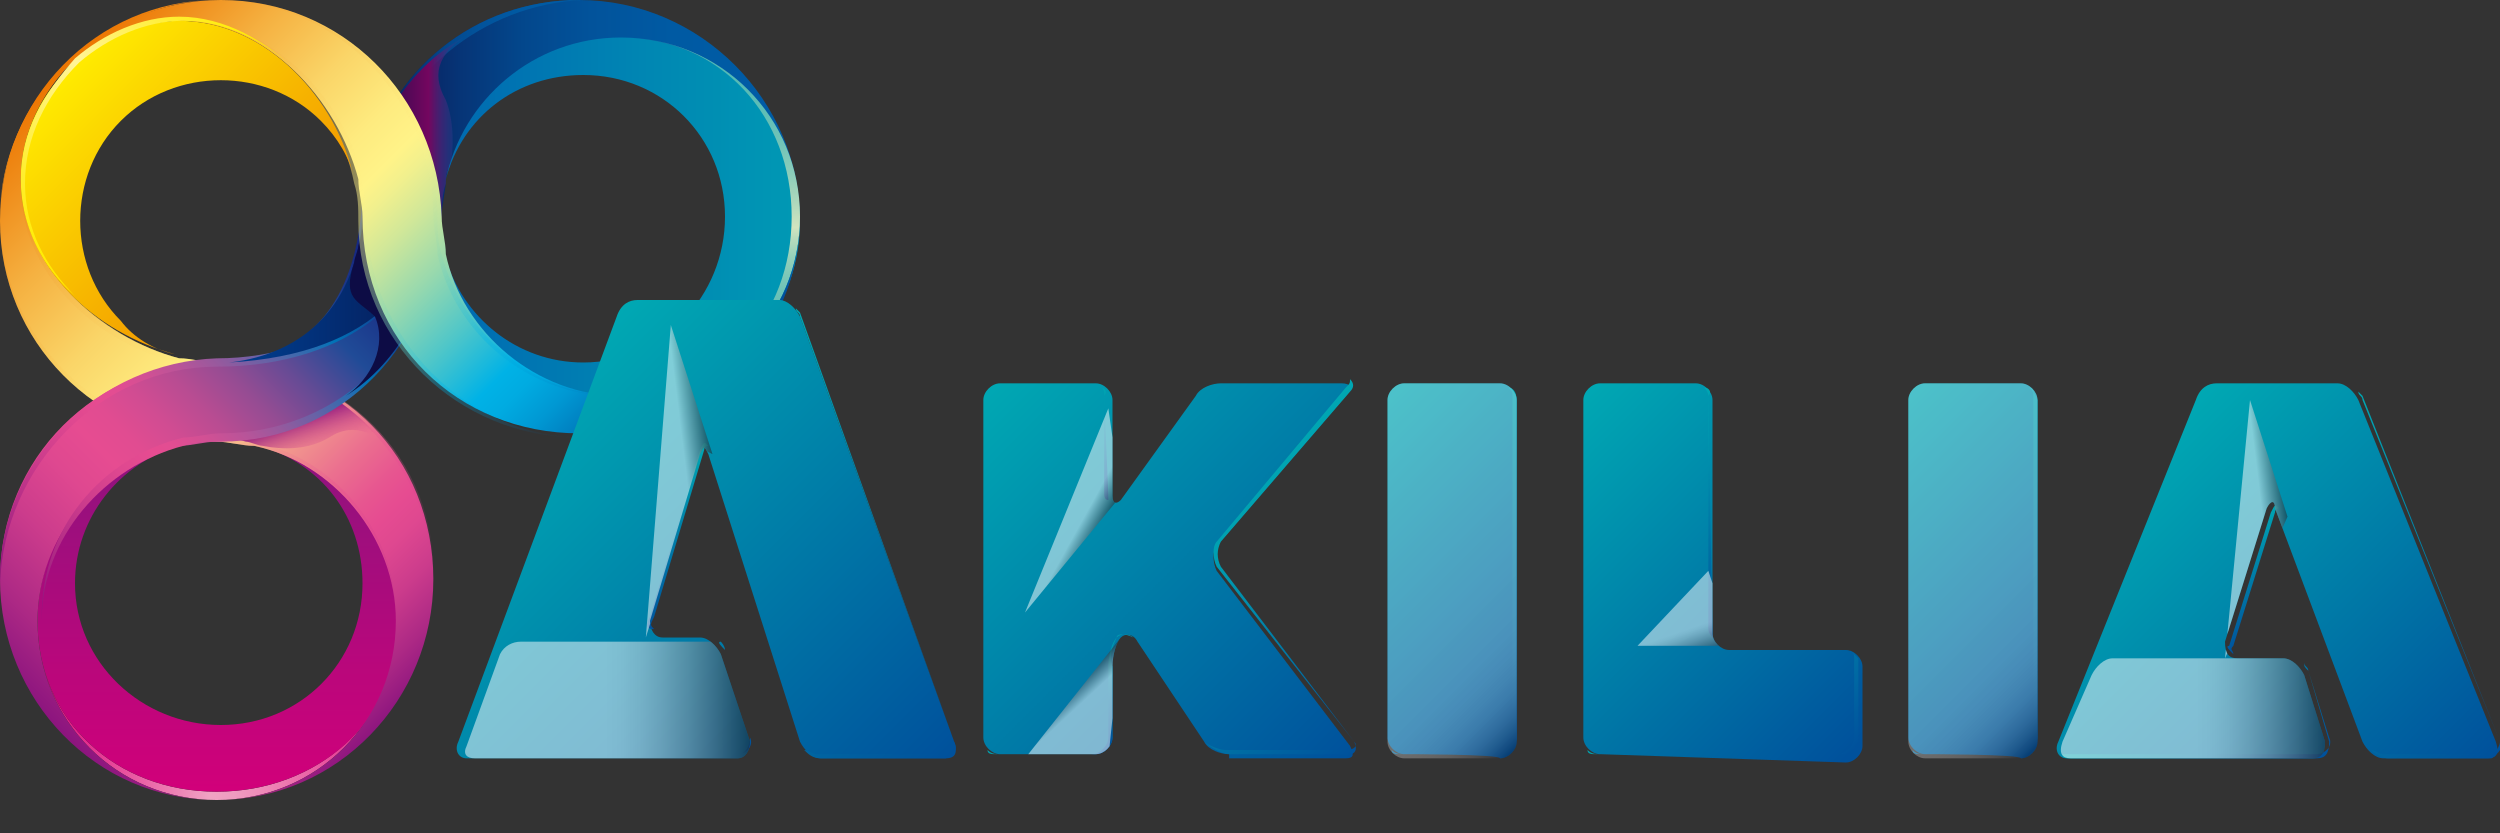 <svg xmlns="http://www.w3.org/2000/svg" xmlns:xlink="http://www.w3.org/1999/xlink" version="1.1" id="Calque_1" x="0px" y="0px" viewBox="0 0 60 20" style="enable-background:new 0 0 60 20;" xml:space="preserve" width="150" height="50">
<rect x="0" y="0" width="60" height="20" fill="#333333" stroke="none"/>
<style type="text/css">
	.st0{fill:url(#SVGID_1_);}
	.st1{fill:url(#SVGID_2_);}
	.st2{fill:url(#SVGID_3_);}
	.st3{fill:url(#SVGID_4_);}
	.st4{fill:url(#SVGID_5_);}
	.st5{fill:url(#SVGID_6_);}
	.st6{fill:url(#SVGID_7_);}
	.st7{fill:url(#SVGID_8_);}
	.st8{opacity:0.5;}
	.st9{fill:url(#SVGID_9_);}
	.st10{fill:url(#SVGID_10_);}
	.st11{fill:url(#SVGID_11_);}
	.st12{fill:url(#SVGID_12_);}
	.st13{fill:url(#SVGID_13_);}
	.st14{fill:url(#SVGID_14_);}
	.st15{fill:url(#SVGID_15_);}
	.st16{fill:url(#SVGID_16_);}
	.st17{fill:url(#SVGID_17_);}
	.st18{fill:url(#SVGID_18_);}
	.st19{fill:url(#SVGID_19_);}
	.st20{fill:url(#SVGID_20_);}
	.st21{fill:url(#SVGID_21_);}
	.st22{fill:url(#SVGID_22_);}
	.st23{fill:url(#SVGID_23_);}
	.st24{fill:url(#SVGID_24_);}
	.st25{fill:url(#SVGID_25_);}
	.st26{fill:url(#SVGID_26_);}
	.st27{fill:url(#SVGID_27_);}
	.st28{fill:url(#SVGID_28_);}
	.st29{fill:url(#SVGID_29_);}
	.st30{fill:url(#SVGID_30_);}
	.st31{fill:url(#SVGID_31_);}
	.st32{fill:url(#SVGID_32_);}
	.st33{fill:url(#SVGID_33_);}
	.st34{fill:url(#SVGID_34_);}
	.st35{fill:url(#SVGID_35_);}
	.st36{fill:url(#SVGID_36_);}
	.st37{fill:url(#SVGID_37_);}
	.st38{fill:url(#SVGID_38_);}
	.st39{fill:url(#SVGID_39_);}
	.st40{fill:url(#SVGID_40_);}
	.st41{clip-path:url(#SVGID_42_);}
	.st42{fill:url(#SVGID_43_);}
	.st43{clip-path:url(#SVGID_45_);fill:url(#SVGID_46_);}
	.st44{clip-path:url(#SVGID_48_);}
	.st45{fill:url(#SVGID_49_);}
	.st46{fill:url(#SVGID_50_);}
	.st47{clip-path:url(#SVGID_52_);fill:url(#SVGID_53_);}
	.st48{clip-path:url(#SVGID_55_);}
	.st49{fill:url(#SVGID_56_);}
	.st50{fill:url(#SVGID_57_);}
	.st51{opacity:0.3;}
	.st52{fill:url(#SVGID_58_);}
	.st53{fill:url(#SVGID_59_);}
</style>
<g>
	<g>
		
			<linearGradient id="SVGID_1_" gradientUnits="userSpaceOnUse" x1="5437.145" y1="3955.068" x2="5447.549" y2="3955.068" gradientTransform="matrix(1 0 0 -1 -5428.328 3957.718)">
			<stop offset="0" style="stop-color:#0D0C45"/>
			<stop offset="8.994972e-02" style="stop-color:#0A1F5D"/>
			<stop offset="0.218" style="stop-color:#063577"/>
			<stop offset="0.359" style="stop-color:#03478C"/>
			<stop offset="0.517" style="stop-color:#02539B"/>
			<stop offset="0.704" style="stop-color:#005AA3"/>
			<stop offset="1" style="stop-color:#005CA6"/>
		</linearGradient>
		<path class="st0" d="M10.6,5.2c0-0.3,0.1-0.6,0.1-0.9C11.1,2.4,12.8,1,14.9,1c2.4,0,4.3,1.9,4.3,4.3l0,0c0-2.9-2.4-5.3-5.3-5.3    c-2.5,0-4.6,1.7-5.1,4.1C8.7,4.4,10.6,5.2,10.6,5.2z"/>
		<g>
			
				<linearGradient id="SVGID_2_" gradientUnits="userSpaceOnUse" x1="5437.145" y1="3955.068" x2="5442.376" y2="3955.068" gradientTransform="matrix(1 0 0 -1 -5428.328 3957.718)">
				<stop offset="0" style="stop-color:#0D0C45"/>
				<stop offset="8.994972e-02" style="stop-color:#0A1F5D"/>
				<stop offset="0.218" style="stop-color:#063577"/>
				<stop offset="0.359" style="stop-color:#03478C"/>
				<stop offset="0.517" style="stop-color:#02539B"/>
				<stop offset="0.704" style="stop-color:#005AA3"/>
				<stop offset="1" style="stop-color:#005CA6"/>
			</linearGradient>
			<path class="st1" d="M9,4.1c0.5-2.3,2.6-4,5-4.1h-0.1c-2.5,0-4.6,1.7-5.1,4.1c-0.1,0.4,1.7,1.2,1.7,1.2V5.2     C10.1,4.9,8.9,4.4,9,4.1z"/>
		</g>
		
			<linearGradient id="SVGID_3_" gradientUnits="userSpaceOnUse" x1="-6076.321" y1="-7257.078" x2="-6076.321" y2="-7254.47" gradientTransform="matrix(0 1 -1 0 -7245.768 6079.371)">
			<stop offset="0" style="stop-color:#005CA6;stop-opacity:0"/>
			<stop offset="0.154" style="stop-color:#2C3C8B;stop-opacity:0.399"/>
			<stop offset="0.387" style="stop-color:#74065F"/>
			<stop offset="1" style="stop-color:#0D0C45"/>
		</linearGradient>
		<path class="st2" d="M8.7,4.6C8.9,3,9.9,1.5,11.3,0.8c-0.7,0.4-1,0.9-0.6,1.6c0.2,0.5,0.2,1.2,0.1,1.6c-0.1,0.1-0.1,0.3-0.1,0.4    c-0.1,0.3-0.1,0.6-0.1,0.9C10.5,5.3,8.7,4.8,8.7,4.6z"/>
		
			<linearGradient id="SVGID_4_" gradientUnits="userSpaceOnUse" x1="5429.258" y1="3940.668" x2="5437.915" y2="3940.668" gradientTransform="matrix(1 0 0 -1 -5428.328 3957.718)">
			<stop offset="0" style="stop-color:#E1007A"/>
			<stop offset="0.478" style="stop-color:#F0A3C3"/>
			<stop offset="0.54" style="stop-color:#EF9CC0"/>
			<stop offset="0.632" style="stop-color:#EE88B7"/>
			<stop offset="0.741" style="stop-color:#EB67A8"/>
			<stop offset="0.864" style="stop-color:#E63A94"/>
			<stop offset="0.998" style="stop-color:#E1017A"/>
			<stop offset="1" style="stop-color:#E1007A"/>
		</linearGradient>
		<path class="st3" d="M5.2,19c-2.4,0-4.3-1.7-4.3-4.1c0,2.4,1.9,4.3,4.3,4.3s4.3-1.9,4.3-4.3C9.6,17.3,7.6,19,5.2,19z"/>
		
			<linearGradient id="SVGID_5_" gradientUnits="userSpaceOnUse" x1="5438.997" y1="3952.468" x2="5447.557" y2="3952.468" gradientTransform="matrix(1 0 0 -1 -5428.328 3957.718)">
			<stop offset="0" style="stop-color:#0069B1"/>
			<stop offset="0.576" style="stop-color:#0087B3"/>
			<stop offset="1" style="stop-color:#0099B4"/>
		</linearGradient>
		<path class="st4" d="M14.9,0.9c-2.1,0-3.8,1.5-4.2,3.4c0.4-1.5,1.7-2.5,3.3-2.5c1.9,0,3.4,1.5,3.4,3.4S15.9,8.7,14,8.7    c-1.6,0-2.9-1.1-3.3-2.5c0.4,1.9,2.1,3.4,4.2,3.4c2.4,0,4.3-1.9,4.3-4.3S17.3,0.9,14.9,0.9z"/>
		
			<linearGradient id="SVGID_6_" gradientUnits="userSpaceOnUse" x1="5433.578" y1="3938.69" x2="5433.578" y2="3947.053" gradientTransform="matrix(1 0 0 -1 -5428.328 3957.718)">
			<stop offset="0" style="stop-color:#D2007A"/>
			<stop offset="1" style="stop-color:#8D137E"/>
		</linearGradient>
		<path class="st5" d="M9.6,14.9c0-2.1-1.5-3.8-3.4-4.2c1.5,0.4,2.5,1.7,2.5,3.3c0,1.9-1.5,3.4-3.4,3.4S1.8,15.9,1.8,14    c0-1.6,1.1-2.9,2.5-3.3c-1.9,0.4-3.4,2.1-3.4,4.2c0,2.4,1.9,4.1,4.3,4.1S9.6,17.3,9.6,14.9z"/>
		
			<linearGradient id="SVGID_7_" gradientUnits="userSpaceOnUse" x1="5445.378" y1="3948.129" x2="5445.378" y2="3956.787" gradientTransform="matrix(1 0 0 -1 -5428.328 3957.718)">
			<stop offset="0" style="stop-color:#51B9B5"/>
			<stop offset="0.141" style="stop-color:#53BAB5"/>
			<stop offset="0.222" style="stop-color:#5CBDB6"/>
			<stop offset="0.288" style="stop-color:#6AC1B7"/>
			<stop offset="0.345" style="stop-color:#7DC8B8"/>
			<stop offset="0.398" style="stop-color:#97D1BA"/>
			<stop offset="0.445" style="stop-color:#B6DBBD"/>
			<stop offset="0.478" style="stop-color:#D1E4BF"/>
			<stop offset="0.549" style="stop-color:#ADD8BC"/>
			<stop offset="0.628" style="stop-color:#8CCDBA"/>
			<stop offset="0.709" style="stop-color:#72C4B8"/>
			<stop offset="0.792" style="stop-color:#60BEB6"/>
			<stop offset="0.879" style="stop-color:#55BAB5"/>
			<stop offset="0.976" style="stop-color:#51B9B5"/>
		</linearGradient>
		<path class="st6" d="M14.9,0.9c2.4,0,4.1,1.9,4.1,4.3s-1.7,4.3-4.1,4.3c2.4,0,4.3-1.9,4.3-4.3S17.3,0.9,14.9,0.9z"/>
		
			<linearGradient id="SVGID_8_" gradientUnits="userSpaceOnUse" x1="5427.666" y1="3953.981" x2="5439.448" y2="3942.198" gradientTransform="matrix(1 0 0 -1 -5428.328 3957.718)">
			<stop offset="6.134970e-03" style="stop-color:#EC7703"/>
			<stop offset="2.888771e-02" style="stop-color:#ED7F0C"/>
			<stop offset="0.182" style="stop-color:#F5B141"/>
			<stop offset="0.314" style="stop-color:#FAD568"/>
			<stop offset="0.419" style="stop-color:#FEEB7F"/>
			<stop offset="0.485" style="stop-color:#FFF388"/>
			<stop offset="0.524" style="stop-color:#FBD68A"/>
			<stop offset="0.614" style="stop-color:#F29B8D"/>
			<stop offset="0.691" style="stop-color:#EB708F"/>
			<stop offset="0.75" style="stop-color:#E75690"/>
			<stop offset="0.785" style="stop-color:#E64C91"/>
			<stop offset="0.823" style="stop-color:#DF4890"/>
			<stop offset="0.878" style="stop-color:#CC3C8C"/>
			<stop offset="0.942" style="stop-color:#AD2985"/>
			<stop offset="1" style="stop-color:#8B147E"/>
		</linearGradient>
		<path class="st7" d="M5.2,8.7L5.2,8.7c-0.3,0-0.6-0.1-0.9-0.1C2.4,8.1,0.5,6.4,0.5,4.3C0.5,1.9,2.9,0,5.2,0C2.3,0,0,2.4,0,5.3    s2.3,5.2,5.2,5.3l0,0c0.3,0,0.6,0.1,0.9,0.1c1.9,0.4,3.4,2.2,3.4,4.2c0,2.4-1.9,4.3-4.3,4.3c2.9,0,5.2-2.4,5.2-5.3    S8.2,8.7,5.2,8.7z"/>
		<g class="st8">
			<g>
				
					<linearGradient id="SVGID_9_" gradientUnits="userSpaceOnUse" x1="5429.091" y1="3953.554" x2="5438.887" y2="3943.76" gradientTransform="matrix(1 0 0 -1 -5428.328 3957.718)">
					<stop offset="6.134970e-03" style="stop-color:#EC7703;stop-opacity:0.29"/>
					<stop offset="2.888771e-02" style="stop-color:#ED7F0C;stop-opacity:0.324"/>
					<stop offset="0.182" style="stop-color:#F5B141;stop-opacity:0.55"/>
					<stop offset="0.314" style="stop-color:#FAD568;stop-opacity:0.747"/>
					<stop offset="0.419" style="stop-color:#FEEB7F;stop-opacity:0.903"/>
					<stop offset="0.485" style="stop-color:#FFF388"/>
					<stop offset="0.524" style="stop-color:#FBD68A;stop-opacity:0.942"/>
					<stop offset="0.614" style="stop-color:#F29B8D;stop-opacity:0.811"/>
					<stop offset="0.691" style="stop-color:#EB708F;stop-opacity:0.699"/>
					<stop offset="0.75" style="stop-color:#E75690;stop-opacity:0.612"/>
					<stop offset="0.785" style="stop-color:#E64C91;stop-opacity:0.56"/>
					<stop offset="0.823" style="stop-color:#DF4890;stop-opacity:0.461"/>
					<stop offset="0.878" style="stop-color:#CC3C8C;stop-opacity:0.319"/>
					<stop offset="0.942" style="stop-color:#AD2985;stop-opacity:0.151"/>
					<stop offset="1" style="stop-color:#8B147E;stop-opacity:0"/>
				</linearGradient>
				<path class="st9" d="M5.2,8.7c-0.3,0-0.6-0.1-0.9-0.1C2.4,8.1,0.6,6.4,0.5,4.4c0,0,0,0,0,0.1c0,2.1,1.9,3.8,3.8,4.2      c0.3,0.1,0.6,0.1,0.9,0.1l0,0c2.9,0,5.2,2.3,5.2,5.2c0,0,0,0,0-0.1C10.5,11,8.2,8.7,5.2,8.7L5.2,8.7z"/>
			</g>
			<g>
				
					<linearGradient id="SVGID_10_" gradientUnits="userSpaceOnUse" x1="5428.185" y1="3952.356" x2="5437.785" y2="3942.756" gradientTransform="matrix(1 0 0 -1 -5428.328 3957.718)">
					<stop offset="6.134970e-03" style="stop-color:#EC7703;stop-opacity:0.3"/>
					<stop offset="2.888771e-02" style="stop-color:#ED7F0C;stop-opacity:0.333"/>
					<stop offset="0.182" style="stop-color:#F5B141;stop-opacity:0.557"/>
					<stop offset="0.314" style="stop-color:#FAD568;stop-opacity:0.75"/>
					<stop offset="0.419" style="stop-color:#FEEB7F;stop-opacity:0.904"/>
					<stop offset="0.485" style="stop-color:#FFF388"/>
					<stop offset="0.524" style="stop-color:#FBD68A;stop-opacity:0.967"/>
					<stop offset="0.614" style="stop-color:#F29B8D;stop-opacity:0.892"/>
					<stop offset="0.691" style="stop-color:#EB708F;stop-opacity:0.829"/>
					<stop offset="0.75" style="stop-color:#E75690;stop-opacity:0.779"/>
					<stop offset="0.785" style="stop-color:#E64C91;stop-opacity:0.75"/>
					<stop offset="0.823" style="stop-color:#DF4890;stop-opacity:0.618"/>
					<stop offset="0.878" style="stop-color:#CC3C8C;stop-opacity:0.427"/>
					<stop offset="0.942" style="stop-color:#AD2985;stop-opacity:0.202"/>
					<stop offset="1" style="stop-color:#8B147E;stop-opacity:0"/>
				</linearGradient>
				<path class="st10" d="M5.2,10.6c0.3,0,0.6,0.1,0.9,0.1c1.9,0.4,3.4,2.1,3.4,4.2v-0.1c0-2.1-1.5-3.8-3.4-4.2      c-0.3-0.1-0.6-0.1-0.9-0.1l0,0C2.4,10.4,0,8.1,0,5.2c0,0,0,0,0,0.1C0,8.2,2.3,10.5,5.2,10.6L5.2,10.6z"/>
			</g>
		</g>
		
			<linearGradient id="SVGID_11_" gradientUnits="userSpaceOnUse" x1="-8073.8" y1="10998.508" x2="-8074.752" y2="10995.089" gradientTransform="matrix(-0.997 7.740000e-02 -7.740000e-02 -0.997 -7191.919 11598.779)">
			<stop offset="0.509" style="stop-color:#8B147E"/>
			<stop offset="0.797" style="stop-color:#E64C91;stop-opacity:0"/>
		</linearGradient>
		<path class="st11" d="M5.5,8.7c1.6,0.1,3.1,1,4,2.3c-0.4-0.6-1-0.9-1.6-0.5c-0.5,0.3-1.1,0.3-1.6,0.2c-0.1,0-0.3-0.1-0.4-0.1    c-0.3-0.1-0.6-0.1-0.9-0.1C4.9,10.5,5.3,8.7,5.5,8.7z"/>
		
			<linearGradient id="SVGID_12_" gradientUnits="userSpaceOnUse" x1="5429.298" y1="-13866.367" x2="5440.419" y2="-13877.488" gradientTransform="matrix(1 0 0 1 -5428.33 13883.461)">
			<stop offset="0" style="stop-color:#8B147E"/>
			<stop offset="9.420139e-02" style="stop-color:#AD2985"/>
			<stop offset="0.199" style="stop-color:#CC3C8C"/>
			<stop offset="0.288" style="stop-color:#DF4890"/>
			<stop offset="0.35" style="stop-color:#E64C91"/>
			<stop offset="0.393" style="stop-color:#E14C91"/>
			<stop offset="0.447" style="stop-color:#D14C92"/>
			<stop offset="0.506" style="stop-color:#B84C92"/>
			<stop offset="0.57" style="stop-color:#954C93"/>
			<stop offset="0.637" style="stop-color:#674B95"/>
			<stop offset="0.705" style="stop-color:#304B97"/>
			<stop offset="0.724" style="stop-color:#204B97"/>
			<stop offset="0.816" style="stop-color:#192F86"/>
			<stop offset="0.834" style="stop-color:#172982"/>
		</linearGradient>
		<path class="st12" d="M5.2,10.6L5.2,10.6c-0.3,0-0.6,0.1-0.9,0.1c-1.9,0.4-3.4,2.2-3.4,4.2c0,2.4,1.9,4.3,4.3,4.3    c-2.9,0-5.2-2.4-5.2-5.3s2.3-5.2,5.2-5.2l0,0c0.3,0,0.6-0.1,0.9-0.1C8,8.2,8.7,6.4,8.7,4.4c0-1.3,0.8-0.9,1.1-0.5    C10,4.1,10.5,4,10.5,5.3C10.5,8.2,8.2,10.5,5.2,10.6z"/>
		<g>
			<g>
				
					<linearGradient id="SVGID_13_" gradientUnits="userSpaceOnUse" x1="-13545.603" y1="5336.905" x2="-13536.003" y2="5327.305" gradientTransform="matrix(0 1 1 0 -5326.258 13550.95)">
					<stop offset="0.166" style="stop-color:#172982"/>
					<stop offset="0.241" style="stop-color:#0957A3"/>
					<stop offset="0.294" style="stop-color:#0073B7"/>
					<stop offset="0.341" style="stop-color:#306BAF"/>
					<stop offset="0.401" style="stop-color:#6762A6"/>
					<stop offset="0.459" style="stop-color:#945A9E"/>
					<stop offset="0.514" style="stop-color:#B85499"/>
					<stop offset="0.566" style="stop-color:#D15094"/>
					<stop offset="0.613" style="stop-color:#E14D92"/>
					<stop offset="0.65" style="stop-color:#E64C91"/>
					<stop offset="0.712" style="stop-color:#DF4890"/>
					<stop offset="0.801" style="stop-color:#CC3C8C"/>
					<stop offset="0.906" style="stop-color:#AD2985"/>
					<stop offset="1" style="stop-color:#8B147E"/>
				</linearGradient>
				<path class="st13" d="M5.3,10.4L5.3,10.4c-0.3,0-0.6,0.1-0.9,0.1C2.4,11,1,12.7,1,14.8v0.1c0-2,1.5-3.7,3.4-4.2      c0.3-0.1,0.6-0.1,0.9-0.1l0,0c2.9,0,5.2-2.4,5.2-5.3c0,0,0,0,0-0.1C10.5,8.1,8.2,10.4,5.3,10.4z"/>
			</g>
			<g>
				
					<linearGradient id="SVGID_14_" gradientUnits="userSpaceOnUse" x1="-13546.644" y1="5336.165" x2="-13536.818" y2="5326.339" gradientTransform="matrix(0 1 1 0 -5326.258 13550.95)">
					<stop offset="0.166" style="stop-color:#172982"/>
					<stop offset="0.241" style="stop-color:#0957A3"/>
					<stop offset="0.294" style="stop-color:#0073B7"/>
					<stop offset="0.341" style="stop-color:#306BAF"/>
					<stop offset="0.401" style="stop-color:#6762A6"/>
					<stop offset="0.459" style="stop-color:#945A9E"/>
					<stop offset="0.514" style="stop-color:#B85499"/>
					<stop offset="0.566" style="stop-color:#D15094"/>
					<stop offset="0.613" style="stop-color:#E14D92"/>
					<stop offset="0.65" style="stop-color:#E64C91"/>
					<stop offset="0.712" style="stop-color:#DF4890"/>
					<stop offset="0.801" style="stop-color:#CC3C8C"/>
					<stop offset="0.906" style="stop-color:#AD2985"/>
					<stop offset="1" style="stop-color:#8B147E"/>
				</linearGradient>
				<path class="st14" d="M5.2,8.8L5.2,8.8c3.2,0,5.2-1.8,5.2-3.9V4.8c-0.1,2-2.4,3.8-5.2,3.8C2.4,8.7,0,11,0,13.9C0,14,0,14,0,14      C0.1,11.2,2.4,8.8,5.2,8.8z"/>
			</g>
		</g>
		<g>
			
				<linearGradient id="SVGID_15_" gradientUnits="userSpaceOnUse" x1="5433.776" y1="3951.55" x2="5438.833" y2="3951.55" gradientTransform="matrix(1 0 0 -1 -5428.328 3957.718)">
				<stop offset="0" style="stop-color:#003E8F"/>
				<stop offset="0.281" style="stop-color:#013682"/>
				<stop offset="0.798" style="stop-color:#052160"/>
				<stop offset="1" style="stop-color:#071851"/>
			</linearGradient>
			<path class="st15" d="M10.5,4.8C10.5,4.8,10.5,4.7,10.5,4.8L10,4c0,0-0.1-0.1-0.2-0.2C9.5,3.4,8.7,3.7,8.7,5.1     C8.6,7.3,7.3,8.5,5.5,8.7C9.1,8.5,10.3,6.6,10.5,4.8z"/>
		</g>
		
			<linearGradient id="SVGID_16_" gradientUnits="userSpaceOnUse" x1="11346.018" y1="13379.791" x2="11350.694" y2="13379.952" gradientTransform="matrix(-3.440000e-02 -0.999 0.999 -3.440000e-02 -12972.01 11809.039)">
			<stop offset="0" style="stop-color:#005CA6;stop-opacity:0"/>
			<stop offset="0.118" style="stop-color:#2C459A;stop-opacity:0.306"/>
			<stop offset="0.385" style="stop-color:#990B7D;stop-opacity:0.996"/>
			<stop offset="0.387" style="stop-color:#9A0B7D"/>
			<stop offset="1" style="stop-color:#0D0C45"/>
		</linearGradient>
		<path class="st16" d="M10.6,5.5c-0.2,1.6-1,3.2-2.3,4c0.6-0.4,1-1.2,0.7-1.9C8.6,7.2,8.2,7.2,8.5,6.3c0-0.1,0.1-0.3,0.1-0.4    C8.7,5.6,8.7,5.3,8.7,5C8.7,4.9,10.6,5.3,10.6,5.5z"/>
		<g>
			
				<linearGradient id="SVGID_17_" gradientUnits="userSpaceOnUse" x1="5432.084" y1="3958.362" x2="5443.861" y2="3946.585" gradientTransform="matrix(1 0 0 -1 -5428.328 3957.718)">
				<stop offset="6.134970e-03" style="stop-color:#EC7703"/>
				<stop offset="2.626238e-02" style="stop-color:#ED7F0C"/>
				<stop offset="0.161" style="stop-color:#F5B141"/>
				<stop offset="0.278" style="stop-color:#FAD568"/>
				<stop offset="0.372" style="stop-color:#FEEB7F"/>
				<stop offset="0.429" style="stop-color:#FFF388"/>
				<stop offset="0.459" style="stop-color:#F2F08D"/>
				<stop offset="0.514" style="stop-color:#D0E799"/>
				<stop offset="0.587" style="stop-color:#99D9AD"/>
				<stop offset="0.676" style="stop-color:#4EC6C9"/>
				<stop offset="0.761" style="stop-color:#00B2E6"/>
				<stop offset="0.796" style="stop-color:#00ABE1"/>
				<stop offset="0.846" style="stop-color:#0098D3"/>
				<stop offset="0.905" style="stop-color:#0079BB"/>
				<stop offset="0.972" style="stop-color:#004E9B"/>
				<stop offset="1" style="stop-color:#00398C"/>
			</linearGradient>
			<path class="st17" d="M8.7,5.2L8.7,5.2c0-0.3-0.1-0.6-0.1-0.9C8.1,2.4,6.4,0.5,4.3,0.5C1.9,0.5,0,2.9,0,5.2C0,2.4,2.4,0,5.3,0     s5.2,2.3,5.3,5.2l0,0c0,0.3,0.1,0.6,0.1,0.9c0.4,1.9,2.2,3.4,4.2,3.4c2.4,0,4.3-1.9,4.3-4.3c0,2.9-2.4,5.2-5.3,5.2     S8.7,8.2,8.7,5.2z"/>
			<g class="st8">
				<g>
					
						<linearGradient id="SVGID_18_" gradientUnits="userSpaceOnUse" x1="5433.661" y1="3957.831" x2="5443.261" y2="3948.231" gradientTransform="matrix(1 0 0 -1 -5428.328 3957.718)">
						<stop offset="6.134970e-03" style="stop-color:#EC7703;stop-opacity:0"/>
						<stop offset="2.626238e-02" style="stop-color:#ED7F0C;stop-opacity:4.754734e-02"/>
						<stop offset="0.161" style="stop-color:#F5B141;stop-opacity:0.367"/>
						<stop offset="0.278" style="stop-color:#FAD568;stop-opacity:0.643"/>
						<stop offset="0.372" style="stop-color:#FEEB7F;stop-opacity:0.864"/>
						<stop offset="0.429" style="stop-color:#FFF388"/>
						<stop offset="0.459" style="stop-color:#F2F08D;stop-opacity:0.972"/>
						<stop offset="0.514" style="stop-color:#D0E799;stop-opacity:0.921"/>
						<stop offset="0.587" style="stop-color:#99D9AD;stop-opacity:0.853"/>
						<stop offset="0.676" style="stop-color:#4EC6C9;stop-opacity:0.77"/>
						<stop offset="0.761" style="stop-color:#00B2E6;stop-opacity:0.69"/>
						<stop offset="0.796" style="stop-color:#00ABE1;stop-opacity:0.589"/>
						<stop offset="0.846" style="stop-color:#0098D3;stop-opacity:0.444"/>
						<stop offset="0.905" style="stop-color:#0079BB;stop-opacity:0.272"/>
						<stop offset="0.972" style="stop-color:#004E9B;stop-opacity:8.151942e-02"/>
						<stop offset="1" style="stop-color:#00398C;stop-opacity:0"/>
					</linearGradient>
					<path class="st18" d="M10.4,5.2L10.4,5.2c0,0.3,0.1,0.6,0.1,0.9c0.4,1.9,2.2,3.4,4.2,3.4h0.1c-2,0-3.7-1.5-4.2-3.4       c-0.1-0.3-0.1-0.6-0.1-0.9l0,0C10.5,2.4,8.2,0,5.3,0c0,0,0,0-0.1,0C8.1,0,10.4,2.4,10.4,5.2z"/>
				</g>
				<g>
					
						<linearGradient id="SVGID_19_" gradientUnits="userSpaceOnUse" x1="5432.451" y1="3956.941" x2="5442.275" y2="3947.116" gradientTransform="matrix(1 0 0 -1 -5428.328 3957.718)">
						<stop offset="6.134970e-03" style="stop-color:#EC7703;stop-opacity:0"/>
						<stop offset="2.626238e-02" style="stop-color:#ED7F0C;stop-opacity:4.754734e-02"/>
						<stop offset="0.161" style="stop-color:#F5B141;stop-opacity:0.367"/>
						<stop offset="0.278" style="stop-color:#FAD568;stop-opacity:0.643"/>
						<stop offset="0.372" style="stop-color:#FEEB7F;stop-opacity:0.864"/>
						<stop offset="0.429" style="stop-color:#FFF388"/>
						<stop offset="0.459" style="stop-color:#F2F08D;stop-opacity:0.97"/>
						<stop offset="0.514" style="stop-color:#D0E799;stop-opacity:0.914"/>
						<stop offset="0.587" style="stop-color:#99D9AD;stop-opacity:0.838"/>
						<stop offset="0.676" style="stop-color:#4EC6C9;stop-opacity:0.747"/>
						<stop offset="0.761" style="stop-color:#00B2E6;stop-opacity:0.66"/>
						<stop offset="0.796" style="stop-color:#00ABE1;stop-opacity:0.564"/>
						<stop offset="0.846" style="stop-color:#0098D3;stop-opacity:0.425"/>
						<stop offset="0.905" style="stop-color:#0079BB;stop-opacity:0.261"/>
						<stop offset="0.972" style="stop-color:#004E9B;stop-opacity:7.797509e-02"/>
						<stop offset="1" style="stop-color:#00398C;stop-opacity:0"/>
					</linearGradient>
					<path class="st19" d="M8.8,5.2L8.8,5.2c0-0.3-0.1-0.6-0.1-0.9C8.3,2.4,6.5,0.5,4.5,0.5H4.4c2,0.1,3.7,1.9,4.1,3.9       C8.6,4.7,8.6,5,8.6,5.3l0,0c0,2.9,2.4,5.2,5.3,5.2H14C11.2,10.5,8.8,8.1,8.8,5.2z"/>
				</g>
			</g>
		</g>
		
			<linearGradient id="SVGID_20_" gradientUnits="userSpaceOnUse" x1="5429.959" y1="3956.08" x2="5434.737" y2="3951.302" gradientTransform="matrix(1 0 0 -1 -5428.328 3957.718)">
			<stop offset="0" style="stop-color:#FFEC00"/>
			<stop offset="1" style="stop-color:#F29500"/>
		</linearGradient>
		<path class="st20" d="M4.2,8.5c-0.5-0.1-1-0.4-1.3-0.8c-1.3-1.3-1.3-3.5,0-4.8s3.5-1.3,4.8,0c0.4,0.4,0.7,0.9,0.8,1.4    C8.1,2.4,6.4,0.5,4.3,0.5c-0.9,0-1.8,0.4-2.5,1C1,2.2,0.5,3.2,0.5,4.3C0.5,6.4,2.3,8,4.2,8.5z"/>
		<g>
			
				<linearGradient id="SVGID_21_" gradientUnits="userSpaceOnUse" x1="5434.039" y1="3957.38" x2="5428.683" y2="3952.023" gradientTransform="matrix(1 0 0 -1 -5428.328 3957.718)">
				<stop offset="0" style="stop-color:#FFEC00"/>
				<stop offset="0.466" style="stop-color:#FFF499"/>
				<stop offset="1" style="stop-color:#FFEC00"/>
			</linearGradient>
			<path class="st21" d="M0.6,4.4c0-1.1,0.5-2.1,1.3-2.9c0.7-0.6,1.6-1,2.5-1c1,0,2,0.5,2.7,1.2C6.4,1,5.4,0.4,4.3,0.4     c-0.9,0-1.8,0.4-2.5,1C1.1,2.2,0.5,3.1,0.5,4.3c0,1.1,0.5,2.1,1.3,2.8C1.1,6.4,0.6,5.5,0.6,4.4z"/>
		</g>
	</g>
	<g>
		<g>
			<g>
				<g>
					<g>
						
							<linearGradient id="SVGID_22_" gradientUnits="userSpaceOnUse" x1="23.712" y1="-689.271" x2="32.514" y2="-698.073" gradientTransform="matrix(1 0 0 -1 0 -680)">
							<stop offset="0" style="stop-color:#00A8B3"/>
							<stop offset="1" style="stop-color:#00519C"/>
						</linearGradient>
						<path class="st22" d="M29.5,18.1c-0.2,0-0.5-0.1-0.6-0.3l-1.6-2.4c-0.1-0.2-0.3-0.2-0.4-0.1c-0.1,0.1-0.2,0.4-0.2,0.7v1.7        c0,0.2-0.2,0.4-0.4,0.4H24c-0.2,0-0.4-0.2-0.4-0.4V9.6c0-0.2,0.2-0.4,0.4-0.4h2.3c0.2,0,0.4,0.2,0.4,0.4v2.3        c0,0.2,0.1,0.2,0.2,0.1l1.8-2.5c0.1-0.2,0.4-0.3,0.6-0.3h2.9c0.2,0,0.3,0.1,0.1,0.3l-3.1,3.6c-0.1,0.1-0.1,0.4,0,0.6l3.2,4.2        c0.1,0.2,0.1,0.3-0.1,0.3h-2.8V18.1z"/>
					</g>
					<g>
						
							<linearGradient id="SVGID_23_" gradientUnits="userSpaceOnUse" x1="31.965" y1="-690.765" x2="37.748" y2="-696.548" gradientTransform="matrix(1 0 0 -1 0 -680)">
							<stop offset="0" style="stop-color:#00A8B3"/>
							<stop offset="1" style="stop-color:#00519C"/>
						</linearGradient>
						<path class="st23" d="M33.7,18.1c-0.2,0-0.4-0.2-0.4-0.4V9.6c0-0.2,0.2-0.4,0.4-0.4H36c0.2,0,0.4,0.2,0.4,0.4v8.2        c0,0.2-0.2,0.4-0.4,0.4C36,18.1,33.7,18.1,33.7,18.1z"/>
					</g>
					<g>
						
							<linearGradient id="SVGID_24_" gradientUnits="userSpaceOnUse" x1="36.654" y1="-690.754" x2="44.203" y2="-698.303" gradientTransform="matrix(1 0 0 -1 0 -680)">
							<stop offset="0" style="stop-color:#00A8B3"/>
							<stop offset="1" style="stop-color:#00519C"/>
						</linearGradient>
						<path class="st24" d="M38.4,18.1c-0.2,0-0.4-0.2-0.4-0.4V9.6c0-0.2,0.2-0.4,0.4-0.4h2.3c0.2,0,0.4,0.2,0.4,0.4v5.6        c0,0.2,0.2,0.4,0.4,0.4h2.8c0.2,0,0.4,0.2,0.4,0.4v1.9c0,0.2-0.2,0.4-0.4,0.4L38.4,18.1L38.4,18.1z"/>
					</g>
					<g>
						
							<linearGradient id="SVGID_25_" gradientUnits="userSpaceOnUse" x1="44.461" y1="-690.761" x2="50.243" y2="-696.543" gradientTransform="matrix(1 0 0 -1 0 -680)">
							<stop offset="0" style="stop-color:#00A8B3"/>
							<stop offset="1" style="stop-color:#00519C"/>
						</linearGradient>
						<path class="st25" d="M46.2,18.1c-0.2,0-0.4-0.2-0.4-0.4V9.6c0-0.2,0.2-0.4,0.4-0.4h2.3c0.2,0,0.4,0.2,0.4,0.4v8.2        c0,0.2-0.2,0.4-0.4,0.4C48.5,18.1,46.2,18.1,46.2,18.1z"/>
					</g>
					<g>
						
							<linearGradient id="SVGID_26_" gradientUnits="userSpaceOnUse" x1="12.307" y1="-690.027" x2="21.608" y2="-699.327" gradientTransform="matrix(1 0 0 -1 0 -680)">
							<stop offset="0" style="stop-color:#00A8B3"/>
							<stop offset="1" style="stop-color:#00519C"/>
						</linearGradient>
						<path class="st26" d="M19.2,17.8c0.1,0.2,0.3,0.4,0.5,0.4h3c0.2,0,0.3-0.1,0.2-0.4L19.2,7.6c-0.1-0.2-0.3-0.4-0.5-0.4h-3.4        c-0.2,0-0.4,0.1-0.5,0.4L11,17.8c-0.1,0.2,0,0.4,0.2,0.4h6.5c0.2,0,0.3-0.2,0.3-0.4l-0.7-2.1c-0.1-0.2-0.3-0.4-0.5-0.4h-0.9        c-0.2,0-0.3-0.2-0.3-0.4l1.2-4c0.1-0.2,0.1-0.2,0.2,0L19.2,17.8z"/>
					</g>
					<g>
						
							<linearGradient id="SVGID_27_" gradientUnits="userSpaceOnUse" x1="50.705" y1="-691.524" x2="58.592" y2="-699.411" gradientTransform="matrix(1 0 0 -1 0 -680)">
							<stop offset="0" style="stop-color:#00A8B3"/>
							<stop offset="1" style="stop-color:#00519C"/>
						</linearGradient>
						<path class="st27" d="M56.7,17.8c0.1,0.2,0.3,0.4,0.5,0.4h2.5c0.2,0,0.3-0.1,0.2-0.4l-3.3-8.2c-0.1-0.2-0.3-0.4-0.5-0.4h-2.9        c-0.2,0-0.4,0.1-0.5,0.4l-3.3,8.2c-0.1,0.2,0,0.4,0.2,0.4h5.9c0.2,0,0.3-0.1,0.3-0.4l-0.5-1.6c-0.1-0.2-0.3-0.4-0.5-0.4h-1.1        c-0.2,0-0.3-0.1-0.3-0.4l1-3.2c0.1-0.2,0.2-0.2,0.2,0L56.7,17.8z"/>
					</g>
				</g>
				<g>
					<g>
						
							<linearGradient id="SVGID_28_" gradientUnits="userSpaceOnUse" x1="25.217" y1="-696.437" x2="26.66" y2="-697.881" gradientTransform="matrix(1 0 0 -1 0 -680)">
							<stop offset="0" style="stop-color:#00A8B3"/>
							<stop offset="1" style="stop-color:#00519C"/>
						</linearGradient>
						<path class="st28" d="M26.8,15.3c-0.1,0.1-0.2,0.4-0.2,0.7v1.7c0,0.2-0.2,0.4-0.4,0.4h-2.3c-0.1,0-0.2,0-0.2-0.1        c0.1,0.1,0.2,0.1,0.3,0.1h2.3c0.2,0,0.4-0.2,0.4-0.4V16C26.6,15.8,26.7,15.5,26.8,15.3c0.1-0.1,0.3-0.1,0.4,0        C27,15.2,26.8,15.2,26.8,15.3z"/>
						
							<linearGradient id="SVGID_29_" gradientUnits="userSpaceOnUse" x1="25.8" y1="-689.938" x2="27.255" y2="-691.393" gradientTransform="matrix(1 0 0 -1 0 -680)">
							<stop offset="0" style="stop-color:#00A8B3"/>
							<stop offset="1" style="stop-color:#00519C"/>
						</linearGradient>
						<path class="st29" d="M26.5,9.5v2.3c0,0.1,0,0.2,0.1,0.2v-0.1L26.5,9.5c0.1-0.1,0-0.2-0.1-0.2C26.5,9.3,26.5,9.4,26.5,9.5z"/>
						
							<linearGradient id="SVGID_30_" gradientUnits="userSpaceOnUse" x1="29.356" y1="-692.156" x2="33.894" y2="-696.694" gradientTransform="matrix(1 0 0 -1 0 -680)">
							<stop offset="0" style="stop-color:#00A8B3"/>
							<stop offset="1" style="stop-color:#00519C"/>
						</linearGradient>
						<path class="st30" d="M32.5,17.8l-3.2-4.2c-0.1-0.2-0.1-0.4,0-0.6l3.1-3.6c0.1-0.1,0.1-0.2,0-0.3c0,0.1,0,0.1-0.1,0.2L29.2,13        c-0.1,0.1-0.1,0.4,0,0.6L32.5,17.8c0.1,0.1,0,0.2-0.2,0.2h-2.9c-0.1,0-0.4-0.1-0.5-0.2c0.1,0.1,0.4,0.3,0.6,0.3h2.9        C32.5,18.1,32.6,18,32.5,17.8z"/>
					</g>
					
						<linearGradient id="SVGID_31_" gradientUnits="userSpaceOnUse" x1="33.321" y1="-692.159" x2="37.724" y2="-696.562" gradientTransform="matrix(1 0 0 -1 0 -680)">
						<stop offset="0" style="stop-color:#00A8B3"/>
						<stop offset="1" style="stop-color:#00519C"/>
					</linearGradient>
					<path class="st31" d="M36.2,9.3c0.1,0.1,0.1,0.1,0.1,0.2v8.2c0,0.2-0.2,0.4-0.4,0.4h-2.3c-0.1,0-0.2,0-0.2-0.1       c0.1,0.1,0.2,0.1,0.3,0.1H36c0.2,0,0.4-0.2,0.4-0.4V9.6C36.4,9.4,36.3,9.3,36.2,9.3z"/>
					<g>
						
							<linearGradient id="SVGID_32_" gradientUnits="userSpaceOnUse" x1="39.446" y1="-690.713" x2="42.616" y2="-693.883" gradientTransform="matrix(1 0 0 -1 0 -680)">
							<stop offset="0" style="stop-color:#00A8B3"/>
							<stop offset="1" style="stop-color:#00519C"/>
						</linearGradient>
						<path class="st32" d="M41,9.5v5.6c0,0.1,0.1,0.2,0.2,0.3c-0.1-0.1-0.1-0.1-0.1-0.2L41,9.5c0.1-0.1,0-0.2-0.1-0.2        C40.9,9.3,41,9.4,41,9.5z"/>
						
							<linearGradient id="SVGID_33_" gradientUnits="userSpaceOnUse" x1="40.254" y1="-695.825" x2="43.468" y2="-699.038" gradientTransform="matrix(1 0 0 -1 0 -680)">
							<stop offset="0" style="stop-color:#00A8B3"/>
							<stop offset="1" style="stop-color:#00519C"/>
						</linearGradient>
						<path class="st33" d="M44.4,15.6c0.1,0.1,0.1,0.1,0.1,0.2v1.9c0,0.2-0.2,0.4-0.4,0.4h-5.8c-0.1,0-0.2,0-0.2-0.1        c0.1,0.1,0.2,0.1,0.3,0.1h5.8c0.2,0,0.4-0.2,0.4-0.4v-1.9C44.6,15.8,44.5,15.7,44.4,15.6z"/>
					</g>
					
						<linearGradient id="SVGID_34_" gradientUnits="userSpaceOnUse" x1="45.81" y1="-692.16" x2="50.213" y2="-696.563" gradientTransform="matrix(1 0 0 -1 0 -680)">
						<stop offset="0" style="stop-color:#00A8B3"/>
						<stop offset="1" style="stop-color:#00519C"/>
					</linearGradient>
					<path class="st34" d="M48.7,9.3c0.1,0.1,0.1,0.1,0.1,0.2v8.2c0,0.2-0.2,0.4-0.4,0.4h-2.3c-0.1,0-0.2,0-0.2-0.1       c0.1,0.1,0.2,0.1,0.3,0.1h2.3c0.2,0,0.4-0.2,0.4-0.4V9.6C48.8,9.4,48.8,9.3,48.7,9.3z"/>
					<g>
						
							<linearGradient id="SVGID_35_" gradientUnits="userSpaceOnUse" x1="13.261" y1="-695.811" x2="16.745" y2="-699.295" gradientTransform="matrix(1 0 0 -1 0 -680)">
							<stop offset="0" style="stop-color:#00A8B3"/>
							<stop offset="1" style="stop-color:#00519C"/>
						</linearGradient>
						<path class="st35" d="M17.4,15.6c0-0.1-0.1-0.2-0.1-0.2C17.2,15.4,17.3,15.5,17.4,15.6l0.6,2.1c0.1,0.2-0.1,0.4-0.3,0.4h-6.5        c-0.1,0-0.1,0-0.2-0.1c0.1,0.1,0.1,0.1,0.2,0.1h6.5c0.2,0,0.3-0.2,0.3-0.4L17.4,15.6z"/>
						
							<linearGradient id="SVGID_36_" gradientUnits="userSpaceOnUse" x1="15.46" y1="-692.062" x2="17.093" y2="-693.694" gradientTransform="matrix(1 0 0 -1 0 -680)">
							<stop offset="0" style="stop-color:#00A8B3"/>
							<stop offset="1" style="stop-color:#00519C"/>
						</linearGradient>
						<path class="st36" d="M15.7,15.1c-0.1-0.1-0.1-0.1,0-0.3l1.2-4c0-0.1,0.1-0.1,0.1-0.1c-0.1-0.1-0.1-0.1-0.2,0.1l-1.2,4        C15.5,15,15.5,15.1,15.7,15.1z"/>
						
							<linearGradient id="SVGID_37_" gradientUnits="userSpaceOnUse" x1="16.465" y1="-689.965" x2="23.715" y2="-697.216" gradientTransform="matrix(1 0 0 -1 0 -680)">
							<stop offset="0" style="stop-color:#00A8B3"/>
							<stop offset="1" style="stop-color:#00519C"/>
						</linearGradient>
						<path class="st37" d="M22.9,17.8L19.2,7.6c0-0.1-0.1-0.1-0.1-0.2l0.1,0.1L22.9,17.8c0,0.1-0.1,0.3-0.3,0.3h-3        c-0.1,0-0.2-0.1-0.3-0.1c0.1,0.1,0.2,0.2,0.4,0.2h3C22.9,18.1,23,18,22.9,17.8z"/>
					</g>
					<g>
						
							<linearGradient id="SVGID_38_" gradientUnits="userSpaceOnUse" x1="53.408" y1="-693.208" x2="54.71" y2="-694.51" gradientTransform="matrix(1 0 0 -1 0 -680)">
							<stop offset="0" style="stop-color:#00A8B3"/>
							<stop offset="1" style="stop-color:#00519C"/>
						</linearGradient>
						<path class="st38" d="M53.6,15.7c0-0.1-0.1-0.1,0-0.2l1-3.2c0-0.1,0.1-0.1,0.1-0.1c-0.1-0.1-0.1-0.1-0.2,0.1l-1,3.2        C53.4,15.5,53.5,15.6,53.6,15.7z"/>
						
							<linearGradient id="SVGID_39_" gradientUnits="userSpaceOnUse" x1="54.465" y1="-691.415" x2="60.524" y2="-697.474" gradientTransform="matrix(1 0 0 -1 0 -680)">
							<stop offset="0" style="stop-color:#00A8B3"/>
							<stop offset="1" style="stop-color:#00519C"/>
						</linearGradient>
						<path class="st39" d="M60,17.8l-3.3-8.2c0-0.1-0.1-0.1-0.1-0.2l0.1,0.1L60,17.8c0,0.1-0.1,0.3-0.3,0.3h-2.5        c-0.1,0-0.2-0.1-0.3-0.1c0.1,0.1,0.3,0.2,0.4,0.2h2.5C59.9,18.1,60.1,18,60,17.8z"/>
						
							<linearGradient id="SVGID_40_" gradientUnits="userSpaceOnUse" x1="51.447" y1="-696.068" x2="54.659" y2="-699.28" gradientTransform="matrix(1 0 0 -1 0 -680)">
							<stop offset="0" style="stop-color:#00A8B3"/>
							<stop offset="1" style="stop-color:#00519C"/>
						</linearGradient>
						<path class="st40" d="M55.4,16.1c0-0.1-0.1-0.1-0.1-0.2C55.3,16,55.3,16,55.4,16.1l0.5,1.6c0.1,0.2-0.1,0.4-0.3,0.4h-5.9        c-0.1,0-0.1,0-0.2,0c0,0.1,0.1,0.1,0.2,0.1h5.9c0.2,0,0.3-0.1,0.3-0.4L55.4,16.1z"/>
					</g>
				</g>
			</g>
			<g>
				<g class="st8">
					<g>
						<g>
							<g>
								<defs>
									<path id="SVGID_41_" d="M19.2,17.8c0.1,0.2,0.3,0.4,0.5,0.4h3c0.2,0,0.3-0.1,0.2-0.4L19.2,7.6c-0.1-0.2-0.3-0.4-0.5-0.4           h-3.4c-0.2,0-0.4,0.1-0.5,0.4L11,17.8c-0.1,0.2,0,0.4,0.2,0.4h6.5c0.2,0,0.3-0.2,0.3-0.4l-0.7-2.1           c-0.1-0.2-0.3-0.4-0.5-0.4h-0.9c-0.2,0-0.3-0.2-0.3-0.4l1.2-4c0.1-0.2,0.1-0.2,0.2,0L19.2,17.8z"/>
								</defs>
								<clipPath id="SVGID_42_">
									<use xlink:href="#SVGID_41_" style="overflow:visible;"/>
								</clipPath>
								<g class="st41">
									
										<linearGradient id="SVGID_43_" gradientUnits="userSpaceOnUse" x1="10.995" y1="-696.8" x2="18.063" y2="-696.8" gradientTransform="matrix(1 0 0 -1 0 -680)">
										<stop offset="0.503" style="stop-color:#FFFFFF"/>
										<stop offset="0.552" style="stop-color:#F9F9F9"/>
										<stop offset="0.618" style="stop-color:#E8E8E8"/>
										<stop offset="0.694" style="stop-color:#CCCBCC"/>
										<stop offset="0.778" style="stop-color:#A4A3A5"/>
										<stop offset="0.868" style="stop-color:#727073"/>
										<stop offset="0.961" style="stop-color:#353336"/>
										<stop offset="1" style="stop-color:#1A171B"/>
									</linearGradient>
									<path class="st42" d="M18.1,17.8c0.1,0.2-0.1,0.4-0.2,0.4h-6.5c-0.2,0-0.3-0.1-0.2-0.3l0.8-2.2c0.1-0.2,0.3-0.3,0.5-0.3           h4.6c0.2,0,0.4,0.1,0.5,0.3L18.1,17.8z"/>
								</g>
							</g>
						</g>
					</g>
					<g>
						<g>
							<g>
								<defs>
									<path id="SVGID_44_" d="M19.2,17.8c0.1,0.2,0.3,0.4,0.5,0.4h3c0.2,0,0.3-0.1,0.2-0.4L19.2,7.6c-0.1-0.2-0.3-0.4-0.5-0.4           h-3.4c-0.2,0-0.4,0.1-0.5,0.4L11,17.8c-0.1,0.2,0,0.4,0.2,0.4h6.5c0.2,0,0.3-0.2,0.3-0.4l-0.7-2.1           c-0.1-0.2-0.3-0.4-0.5-0.4h-0.9c-0.2,0-0.3-0.2-0.3-0.4l1.2-4c0.1-0.2,0.1-0.2,0.2,0L19.2,17.8z"/>
								</defs>
								<clipPath id="SVGID_45_">
									<use xlink:href="#SVGID_44_" style="overflow:visible;"/>
								</clipPath>
								
									<linearGradient id="SVGID_46_" gradientUnits="userSpaceOnUse" x1="15.058" y1="-691.641" x2="17.166" y2="-691.382" gradientTransform="matrix(1 0 0 -1 0 -680)">
									<stop offset="0.675" style="stop-color:#FFFFFF"/>
									<stop offset="1" style="stop-color:#1A171B"/>
								</linearGradient>
								<polygon class="st43" points="16.1,7.8 17.1,10.9 16.9,10.8 15.5,15.3         "/>
							</g>
						</g>
					</g>
				</g>
				<g class="st8">
					<g>
						<g>
							<g>
								<defs>
									<path id="SVGID_47_" d="M29.5,18.1c-0.2,0-0.5-0.1-0.6-0.3l-1.6-2.4c-0.1-0.2-0.3-0.2-0.4-0.1c-0.1,0.1-0.2,0.4-0.2,0.7           v1.7c0,0.2-0.2,0.4-0.4,0.4H24c-0.2,0-0.4-0.2-0.4-0.4V9.6c0-0.2,0.2-0.4,0.4-0.4h2.3c0.2,0,0.4,0.2,0.4,0.4v2.3           c0,0.2,0.1,0.2,0.2,0.1l1.8-2.5c0.1-0.2,0.4-0.3,0.6-0.3h2.9c0.2,0,0.3,0.1,0.1,0.3l-3.1,3.6c-0.1,0.1-0.1,0.4,0,0.6           l3.2,4.2c0.1,0.2,0.1,0.3-0.1,0.3h-2.8V18.1z"/>
								</defs>
								<clipPath id="SVGID_48_">
									<use xlink:href="#SVGID_47_" style="overflow:visible;"/>
								</clipPath>
								<g class="st44">
									
										<linearGradient id="SVGID_49_" gradientUnits="userSpaceOnUse" x1="25.556" y1="-696.542" x2="26.863" y2="-697.943" gradientTransform="matrix(1 0 0 -1 0 -680)">
										<stop offset="0" style="stop-color:#1A171B"/>
										<stop offset="0.27" style="stop-color:#FFFFFF"/>
									</linearGradient>
									<polygon class="st45" points="26.9,15.3 24.6,18.2 26.6,18.2          "/>
									
										<linearGradient id="SVGID_50_" gradientUnits="userSpaceOnUse" x1="25.337" y1="-1873.161" x2="26.446" y2="-1872.547" gradientTransform="matrix(1 0 0 1 0 1885.266)">
										<stop offset="0.583" style="stop-color:#FFFFFF"/>
										<stop offset="1" style="stop-color:#1A171B"/>
									</linearGradient>
									<polygon class="st46" points="26.9,11.9 24.6,14.7 26.6,9.8          "/>
								</g>
							</g>
						</g>
					</g>
				</g>
				<g class="st8">
					<g>
						<g>
							<g>
								<defs>
									<path id="SVGID_51_" d="M38.4,18.1c-0.2,0-0.4-0.2-0.4-0.4V9.6c0-0.2,0.2-0.4,0.4-0.4h2.3c0.2,0,0.4,0.2,0.4,0.4v5.6           c0,0.2,0.2,0.4,0.4,0.4h2.8c0.2,0,0.4,0.2,0.4,0.4v1.9c0,0.2-0.2,0.4-0.4,0.4L38.4,18.1L38.4,18.1z"/>
								</defs>
								<clipPath id="SVGID_52_">
									<use xlink:href="#SVGID_51_" style="overflow:visible;"/>
								</clipPath>
								
									<linearGradient id="SVGID_53_" gradientUnits="userSpaceOnUse" x1="39.978" y1="-694.101" x2="40.591" y2="-695.88" gradientTransform="matrix(1 0 0 -1 0 -680)">
									<stop offset="0.595" style="stop-color:#FFFFFF"/>
									<stop offset="0.632" style="stop-color:#F6F6F6"/>
									<stop offset="0.693" style="stop-color:#DDDDDD"/>
									<stop offset="0.77" style="stop-color:#B5B4B5"/>
									<stop offset="0.861" style="stop-color:#7D7B7D"/>
									<stop offset="0.963" style="stop-color:#363337"/>
									<stop offset="1" style="stop-color:#1A171B"/>
								</linearGradient>
								<polygon class="st47" points="41.6,15.5 39.3,15.5 41,13.7         "/>
							</g>
						</g>
					</g>
				</g>
				<g class="st8">
					<g>
						<g>
							<g>
								<defs>
									<path id="SVGID_54_" d="M56.7,17.8c0.1,0.2,0.3,0.4,0.5,0.4h2.5c0.2,0,0.3-0.1,0.2-0.4l-3.3-8.2c-0.1-0.2-0.3-0.4-0.5-0.4           h-2.9c-0.2,0-0.4,0.1-0.5,0.4l-3.3,8.2c-0.1,0.2,0,0.4,0.2,0.4h5.9c0.2,0,0.3-0.1,0.3-0.4l-0.5-1.6           c-0.1-0.2-0.3-0.4-0.5-0.4h-1.1c-0.2,0-0.3-0.1-0.3-0.4l1-3.2c0.1-0.2,0.2-0.2,0.2,0L56.7,17.8z"/>
								</defs>
								<clipPath id="SVGID_55_">
									<use xlink:href="#SVGID_54_" style="overflow:visible;"/>
								</clipPath>
								<g class="st48">
									<g>
										
											<linearGradient id="SVGID_56_" gradientUnits="userSpaceOnUse" x1="49.446" y1="-697" x2="55.949" y2="-697" gradientTransform="matrix(1 0 0 -1 0 -680)">
											<stop offset="0.503" style="stop-color:#FFFFFF"/>
											<stop offset="0.552" style="stop-color:#F9F9F9"/>
											<stop offset="0.618" style="stop-color:#E8E8E8"/>
											<stop offset="0.694" style="stop-color:#CCCBCC"/>
											<stop offset="0.778" style="stop-color:#A4A3A5"/>
											<stop offset="0.868" style="stop-color:#727073"/>
											<stop offset="0.961" style="stop-color:#353336"/>
											<stop offset="1" style="stop-color:#1A171B"/>
										</linearGradient>
										<path class="st49" d="M55.9,17.8c0.1,0.2-0.1,0.4-0.3,0.4h-5.9c-0.2,0-0.3-0.1-0.2-0.4l0.7-1.6c0.1-0.2,0.3-0.4,0.5-0.4            h4.2c0.2,0,0.4,0.1,0.5,0.4L55.9,17.8z"/>
									</g>
									
										<linearGradient id="SVGID_57_" gradientUnits="userSpaceOnUse" x1="53.054" y1="-692.779" x2="54.943" y2="-692.547" gradientTransform="matrix(1 0 0 -1 0 -680)">
										<stop offset="0.675" style="stop-color:#FFFFFF"/>
										<stop offset="1" style="stop-color:#1A171B"/>
									</linearGradient>
									<polygon class="st50" points="54,9.6 54.9,12.4 53.4,15.8          "/>
								</g>
							</g>
						</g>
					</g>
				</g>
			</g>
		</g>
		<g class="st51">
			
				<linearGradient id="SVGID_58_" gradientUnits="userSpaceOnUse" x1="31.95" y1="-690.8" x2="37.733" y2="-696.582" gradientTransform="matrix(1 0 0 -1 0 -680)">
				<stop offset="0.503" style="stop-color:#FFFFFF"/>
				<stop offset="0.692" style="stop-color:#FDFDFD"/>
				<stop offset="0.76" style="stop-color:#F6F6F6"/>
				<stop offset="0.808" style="stop-color:#EBEBEB"/>
				<stop offset="0.847" style="stop-color:#DADADA"/>
				<stop offset="0.881" style="stop-color:#C4C4C5"/>
				<stop offset="0.911" style="stop-color:#A9A8AA"/>
				<stop offset="0.938" style="stop-color:#8A888A"/>
				<stop offset="0.962" style="stop-color:#646265"/>
				<stop offset="0.984" style="stop-color:#3C393D"/>
				<stop offset="1" style="stop-color:#1A171B"/>
			</linearGradient>
			<path class="st52" d="M33.7,18.2c-0.2,0-0.4-0.2-0.4-0.4V9.6c0-0.2,0.2-0.4,0.4-0.4H36c0.2,0,0.4,0.2,0.4,0.4v8.2     c0,0.2-0.2,0.4-0.4,0.4C36,18.2,33.7,18.2,33.7,18.2z"/>
		</g>
		<g class="st51">
			
				<linearGradient id="SVGID_59_" gradientUnits="userSpaceOnUse" x1="44.441" y1="-690.791" x2="50.224" y2="-696.573" gradientTransform="matrix(1 0 0 -1 0 -680)">
				<stop offset="0.503" style="stop-color:#FFFFFF"/>
				<stop offset="0.692" style="stop-color:#FDFDFD"/>
				<stop offset="0.76" style="stop-color:#F6F6F6"/>
				<stop offset="0.808" style="stop-color:#EBEBEB"/>
				<stop offset="0.847" style="stop-color:#DADADA"/>
				<stop offset="0.881" style="stop-color:#C4C4C5"/>
				<stop offset="0.911" style="stop-color:#A9A8AA"/>
				<stop offset="0.938" style="stop-color:#8A888A"/>
				<stop offset="0.962" style="stop-color:#646265"/>
				<stop offset="0.984" style="stop-color:#3C393D"/>
				<stop offset="1" style="stop-color:#1A171B"/>
			</linearGradient>
			<path class="st53" d="M46.2,18.2c-0.2,0-0.4-0.2-0.4-0.4V9.6c0-0.2,0.2-0.4,0.4-0.4h2.3c0.2,0,0.4,0.2,0.4,0.4v8.2     c0,0.2-0.2,0.4-0.4,0.4C48.5,18.2,46.2,18.2,46.2,18.2z"/>
		</g>
	</g>
</g>
</svg>